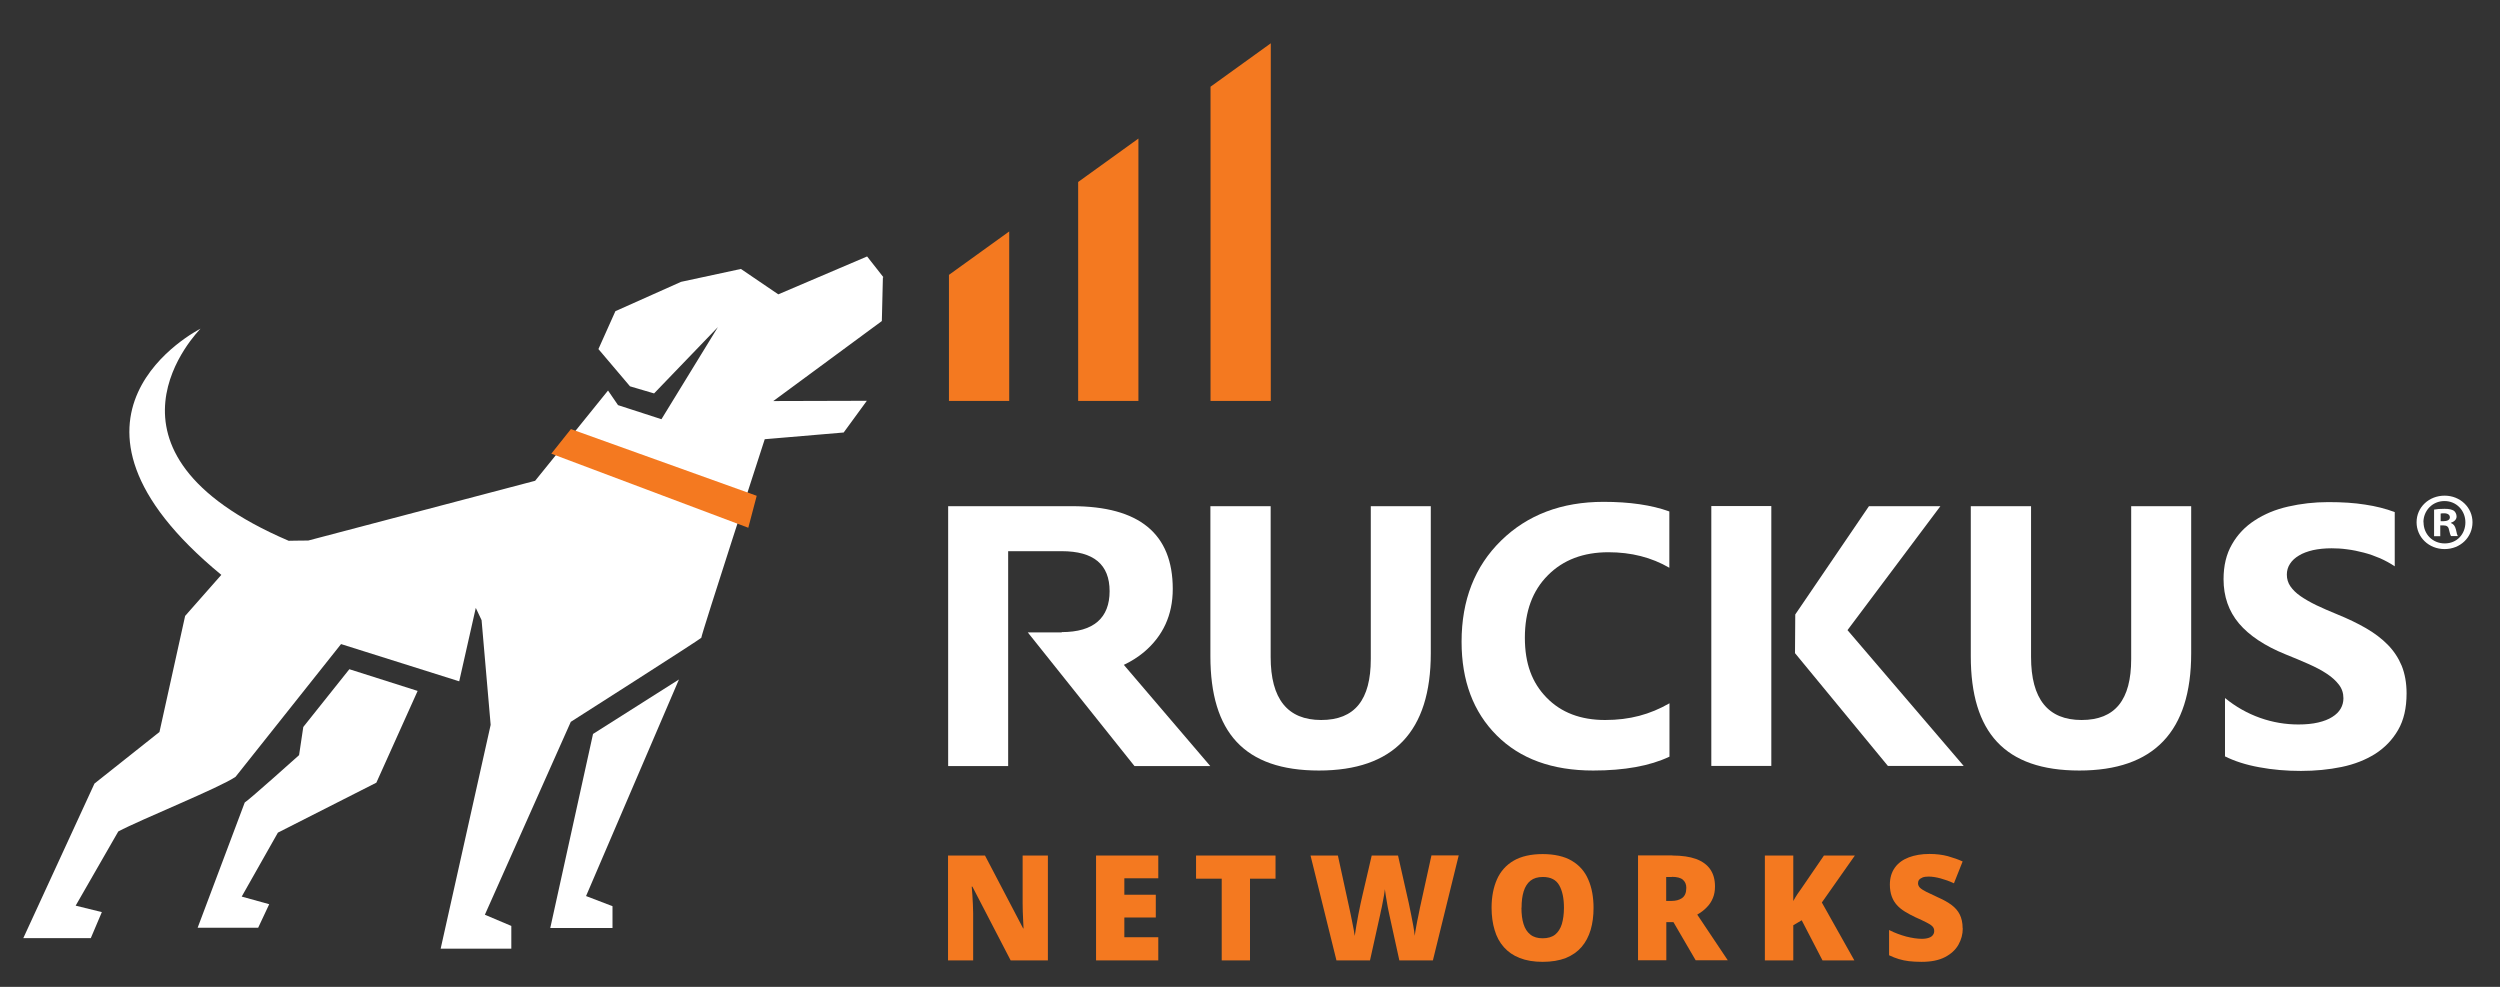 <svg width="190" height="75" viewBox="0 0 190 75" fill="none" xmlns="http://www.w3.org/2000/svg">
<rect x="0" y="0" width="190" height="75" fill="#333333" stroke="none"/>
<path d="M67.14 21.07L65.9 19.49L59.15 22.37L56.31 20.44L51.76 21.42L46.77 23.65L45.48 26.53L47.88 29.36L49.71 29.9L54.56 24.86L50.27 31.86L46.97 30.79L46.21 29.68L40.67 36.54L23.43 41.08C22.83 41.08 21.94 41.1 21.94 41.1C5.97 34.26 15.15 25.09 15.24 24.98C15.13 25.04 2.14 31.6 16.82 43.69L14.07 46.81L12.12 55.63L7.18 59.55L1.77 71.3H6.9L7.74 69.32L5.75 68.83L8.99 63.19C10.68 62.29 16.71 59.86 17.9 59.04L25.92 48.95L34.9 51.78L36.16 46.2L36.6 47.13L37.29 55.09L33.49 72.1H38.86V70.37L36.85 69.52L43.38 54.86C43.38 54.86 53.31 48.53 53.3 48.47C53.27 48.31 58.12 33.38 58.12 33.38L64.12 32.87L65.88 30.46L58.77 30.48L67.02 24.4L67.1 21.08L67.14 21.07Z" fill="white"/>
<path d="M45.07 55.78L51.6 51.64L44.54 68.1L46.55 68.87V70.53H41.82L45.07 55.78Z" fill="white"/>
<path d="M28.59 59.49L21.12 63.28L18.37 68.14L20.46 68.72L19.62 70.51H15.02L18.6 60.99C18.95 60.78 22.73 57.39 22.73 57.39L23.05 55.25L26.55 50.86L31.74 52.51L28.6 59.49H28.59Z" fill="white"/>
<path d="M56.87 40.11L41.9 34.48L43.39 32.61L57.51 37.68L56.87 40.11Z" fill="#F47920"/>
<path d="M72.12 20.89V30.47H76.7V17.59L72.12 20.89Z" fill="#F47920"/>
<path d="M81.94 13.83V30.47H86.52V10.53L81.94 13.83Z" fill="#F47920"/>
<path d="M92 6.59V30.47H96.58V3.29L92 6.59Z" fill="#F47920"/>
<path d="M79.63 72.99H76.81L73.9 67.38H73.85C73.87 67.55 73.88 67.76 73.9 68C73.91 68.24 73.93 68.48 73.94 68.73C73.95 68.98 73.96 69.2 73.96 69.4V72.99H72.05V65.02H74.86L77.76 70.56H77.79C77.78 70.39 77.77 70.18 77.76 69.95C77.75 69.72 77.74 69.49 77.73 69.25C77.73 69.01 77.72 68.8 77.72 68.62V65.02H79.64V72.99H79.63Z" fill="#F47920"/>
<path d="M88.03 72.99H83.3V65.02H88.03V66.75H85.45V68H87.84V69.73H85.45V71.23H88.03V72.99Z" fill="#F47920"/>
<path d="M95 72.99H92.85V66.78H90.9V65.02H96.94V66.78H95V72.99Z" fill="#F47920"/>
<path d="M110.86 65.02L108.9 72.99H106.35L105.59 69.52C105.58 69.45 105.55 69.34 105.52 69.19C105.49 69.04 105.45 68.86 105.42 68.66C105.39 68.46 105.35 68.26 105.32 68.07C105.29 67.88 105.27 67.71 105.25 67.58C105.24 67.71 105.21 67.88 105.18 68.07C105.15 68.26 105.11 68.46 105.07 68.66C105.03 68.86 105 69.04 104.96 69.19C104.93 69.35 104.9 69.46 104.89 69.52L104.12 72.99H101.57L99.6 65.02H101.68L102.55 69.02C102.57 69.12 102.6 69.26 102.64 69.44C102.68 69.62 102.72 69.82 102.76 70.03C102.8 70.24 102.84 70.45 102.88 70.64C102.92 70.84 102.94 71 102.96 71.13C102.99 70.9 103.03 70.65 103.08 70.36C103.13 70.07 103.18 69.78 103.24 69.48C103.3 69.18 103.36 68.91 103.41 68.65C103.46 68.4 103.51 68.19 103.55 68.03L104.25 65.02H106.25L106.93 68.03C106.97 68.19 107.01 68.39 107.07 68.65C107.13 68.91 107.18 69.18 107.24 69.48C107.3 69.78 107.36 70.07 107.41 70.36C107.46 70.65 107.5 70.9 107.52 71.12C107.54 70.94 107.58 70.71 107.63 70.43C107.68 70.15 107.73 69.88 107.79 69.62C107.84 69.36 107.88 69.16 107.91 69.02L108.79 65.01H110.87L110.86 65.02Z" fill="#F47920"/>
<path d="M121.11 68.99C121.11 69.6 121.04 70.16 120.89 70.67C120.74 71.17 120.51 71.61 120.2 71.97C119.89 72.33 119.49 72.61 119 72.81C118.51 73 117.92 73.1 117.24 73.1C116.56 73.1 115.99 73 115.5 72.81C115.01 72.62 114.61 72.34 114.29 71.98C113.97 71.62 113.74 71.19 113.59 70.68C113.44 70.18 113.36 69.61 113.36 68.99C113.36 68.16 113.5 67.44 113.77 66.83C114.04 66.22 114.47 65.74 115.04 65.41C115.61 65.08 116.35 64.91 117.24 64.91C118.13 64.91 118.89 65.08 119.46 65.42C120.03 65.76 120.45 66.23 120.71 66.85C120.98 67.46 121.11 68.19 121.11 69.01V68.99ZM115.63 68.99C115.63 69.47 115.68 69.88 115.79 70.23C115.9 70.58 116.07 70.84 116.31 71.03C116.55 71.22 116.86 71.31 117.24 71.31C117.62 71.31 117.95 71.22 118.19 71.03C118.42 70.84 118.59 70.58 118.7 70.23C118.8 69.89 118.86 69.47 118.86 68.99C118.86 68.27 118.74 67.7 118.5 67.28C118.26 66.86 117.85 66.65 117.26 66.65C116.87 66.65 116.56 66.74 116.32 66.93C116.08 67.12 115.91 67.39 115.8 67.74C115.69 68.09 115.64 68.5 115.64 68.98L115.63 68.99Z" fill="#F47920"/>
<path d="M127.1 65.02C127.82 65.02 128.42 65.11 128.9 65.28C129.38 65.46 129.74 65.72 129.98 66.07C130.22 66.42 130.34 66.85 130.34 67.37C130.34 67.69 130.29 67.99 130.18 68.25C130.07 68.52 129.92 68.75 129.71 68.96C129.51 69.17 129.27 69.35 128.99 69.51L131.31 72.98H128.87L127.18 70.08H126.64V72.98H124.49V65.01H127.1V65.02ZM127.06 66.65H126.63V68.47H127.03C127.36 68.47 127.63 68.4 127.84 68.25C128.05 68.1 128.16 67.85 128.16 67.47C128.16 67.21 128.07 67.01 127.9 66.86C127.73 66.71 127.44 66.64 127.06 66.64V66.65Z" fill="#F47920"/>
<path d="M140.94 72.99H138.51L136.93 69.94L136.29 70.32V72.99H134.13V65.02H136.29V68.48C136.38 68.31 136.49 68.13 136.6 67.96C136.71 67.79 136.83 67.62 136.95 67.46L138.62 65.02H140.97L138.46 68.59L140.93 72.99H140.94Z" fill="#F47920"/>
<path d="M149.17 70.57C149.17 71 149.06 71.41 148.84 71.8C148.62 72.19 148.28 72.5 147.82 72.74C147.36 72.98 146.77 73.1 146.04 73.1C145.68 73.1 145.36 73.08 145.08 73.05C144.81 73.02 144.55 72.96 144.31 72.89C144.07 72.82 143.83 72.72 143.57 72.6V70.68C144 70.9 144.44 71.06 144.88 71.18C145.32 71.29 145.72 71.35 146.07 71.35C146.28 71.35 146.46 71.32 146.6 71.27C146.74 71.22 146.84 71.15 146.9 71.06C146.97 70.97 147 70.87 147 70.75C147 70.61 146.95 70.49 146.86 70.4C146.77 70.31 146.61 70.2 146.4 70.1C146.19 69.99 145.91 69.86 145.57 69.71C145.28 69.57 145.01 69.43 144.77 69.28C144.53 69.13 144.33 68.97 144.16 68.78C143.99 68.59 143.86 68.37 143.77 68.12C143.68 67.87 143.63 67.57 143.63 67.23C143.63 66.72 143.76 66.29 144.01 65.94C144.26 65.59 144.62 65.33 145.07 65.16C145.52 64.99 146.04 64.9 146.64 64.9C147.16 64.9 147.63 64.96 148.04 65.07C148.46 65.19 148.83 65.32 149.16 65.47L148.5 67.13C148.16 66.97 147.82 66.85 147.49 66.76C147.16 66.67 146.85 66.62 146.57 66.62C146.38 66.62 146.23 66.64 146.11 66.69C145.99 66.74 145.9 66.8 145.85 66.87C145.79 66.95 145.77 67.03 145.77 67.13C145.77 67.25 145.82 67.36 145.91 67.46C146.01 67.56 146.17 67.66 146.4 67.78C146.63 67.89 146.94 68.04 147.33 68.22C147.72 68.39 148.05 68.58 148.32 68.78C148.59 68.98 148.8 69.22 148.94 69.5C149.08 69.78 149.16 70.13 149.16 70.54L149.17 70.57Z" fill="#F47920"/>
<path d="M108.74 49.66C108.74 55.59 105.91 58.56 100.24 58.56C94.57 58.56 91.99 55.66 91.99 49.87V38.47H96.57V49.93C96.57 53.12 97.85 54.72 100.41 54.72C102.97 54.72 104.18 53.18 104.18 50.09V38.47H108.74V49.67V49.66Z" fill="white"/>
<path d="M126.87 57.51C125.39 58.21 123.46 58.56 121.08 58.56C117.97 58.56 115.53 57.67 113.75 55.89C111.97 54.11 111.08 51.74 111.08 48.77C111.08 45.61 112.08 43.05 114.08 41.09C116.08 39.13 118.68 38.14 121.87 38.14C123.85 38.14 125.51 38.38 126.87 38.87V43.15C125.51 42.36 123.97 41.97 122.24 41.97C120.34 41.97 118.8 42.55 117.64 43.72C116.47 44.89 115.89 46.47 115.89 48.46C115.89 50.45 116.44 51.89 117.54 53.02C118.64 54.15 120.12 54.72 121.99 54.72C123.86 54.72 125.4 54.3 126.88 53.45V57.51H126.87Z" fill="white"/>
<path d="M166.53 49.66C166.53 55.59 163.7 58.56 158.03 58.56C152.36 58.56 149.78 55.66 149.78 49.87V38.47H154.36V49.93C154.36 53.12 155.64 54.72 158.2 54.72C160.76 54.72 161.97 53.18 161.97 50.09V38.47H166.53V49.67V49.66Z" fill="white"/>
<path d="M169.1 57.46V53.05C169.92 53.72 170.81 54.22 171.77 54.56C172.73 54.9 173.7 55.06 174.68 55.06C175.25 55.06 175.76 55.01 176.18 54.91C176.61 54.81 176.97 54.67 177.25 54.49C177.54 54.31 177.75 54.1 177.89 53.86C178.03 53.62 178.1 53.35 178.1 53.07C178.1 52.68 177.99 52.34 177.76 52.04C177.53 51.74 177.23 51.46 176.83 51.2C176.44 50.94 175.98 50.7 175.44 50.46C174.9 50.22 174.32 49.98 173.7 49.73C172.12 49.09 170.94 48.3 170.16 47.38C169.38 46.45 168.99 45.33 168.99 44.02C168.99 42.99 169.2 42.11 169.63 41.37C170.05 40.63 170.63 40.02 171.36 39.55C172.09 39.07 172.93 38.72 173.9 38.5C174.86 38.28 175.88 38.16 176.95 38.16C178.02 38.16 178.94 38.22 179.75 38.35C180.56 38.47 181.32 38.66 182 38.92V43.04C181.66 42.81 181.29 42.61 180.89 42.43C180.49 42.26 180.08 42.11 179.65 42C179.23 41.89 178.8 41.8 178.39 41.75C177.97 41.69 177.57 41.67 177.2 41.67C176.68 41.67 176.21 41.72 175.79 41.81C175.37 41.91 175.01 42.04 174.72 42.22C174.43 42.39 174.2 42.6 174.04 42.85C173.88 43.09 173.8 43.37 173.8 43.67C173.8 44 173.89 44.3 174.07 44.56C174.25 44.82 174.5 45.07 174.83 45.3C175.16 45.53 175.56 45.76 176.03 45.99C176.5 46.21 177.03 46.45 177.63 46.69C178.44 47.02 179.17 47.37 179.81 47.74C180.45 48.11 181.01 48.53 181.47 49C181.93 49.47 182.28 50 182.53 50.6C182.77 51.2 182.9 51.9 182.9 52.7C182.9 53.8 182.69 54.73 182.26 55.47C181.83 56.22 181.25 56.82 180.52 57.29C179.79 57.75 178.93 58.09 177.96 58.29C176.99 58.49 175.96 58.59 174.87 58.59C173.78 58.59 172.7 58.5 171.7 58.31C170.7 58.13 169.83 57.85 169.09 57.48L169.1 57.46Z" fill="white"/>
<path d="M134.62 58.21H130.06V38.46H134.62V58.21Z" fill="white"/>
<path d="M136.42 49.64L143.48 58.21H149.24L140.41 47.89L147.47 38.47H142.04L136.44 46.7L136.42 49.64Z" fill="white"/>
<path d="M85.41 50.53C85.96 50.27 86.47 49.95 86.93 49.57C88.39 48.34 89.13 46.74 89.13 44.76C89.13 40.56 86.58 38.47 81.48 38.47H72.06V58.22H76.62V41.89H80.69C83.12 41.89 84.33 42.9 84.33 44.93C84.33 46.96 83.12 48.04 80.69 48.04V48.06H78.11L86.22 58.22H91.98L85.42 50.54L85.41 50.53Z" fill="white"/>
<path d="M187.91 39.69C187.91 40.83 186.99 41.73 185.79 41.73C184.59 41.73 183.66 40.83 183.66 39.69C183.66 38.55 184.6 37.67 185.79 37.67C186.98 37.67 187.91 38.57 187.91 39.69ZM184.19 39.69C184.19 40.59 184.87 41.3 185.8 41.3C186.73 41.3 187.37 40.59 187.37 39.7C187.37 38.81 186.7 38.08 185.78 38.08C184.86 38.08 184.18 38.81 184.18 39.69H184.19ZM185.47 40.75H184.99V38.73C185.18 38.69 185.44 38.67 185.78 38.67C186.17 38.67 186.35 38.73 186.5 38.82C186.61 38.91 186.7 39.07 186.7 39.26C186.7 39.48 186.52 39.65 186.27 39.73V39.75C186.47 39.82 186.58 39.97 186.65 40.24C186.71 40.55 186.75 40.67 186.8 40.74H186.28C186.22 40.67 186.18 40.48 186.12 40.25C186.08 40.03 185.96 39.93 185.69 39.93H185.46V40.74L185.47 40.75ZM185.48 39.61H185.71C185.97 39.61 186.19 39.52 186.19 39.32C186.19 39.14 186.05 39.01 185.75 39.01C185.62 39.01 185.54 39.02 185.49 39.03V39.61H185.48Z" fill="white"/>
</svg>
